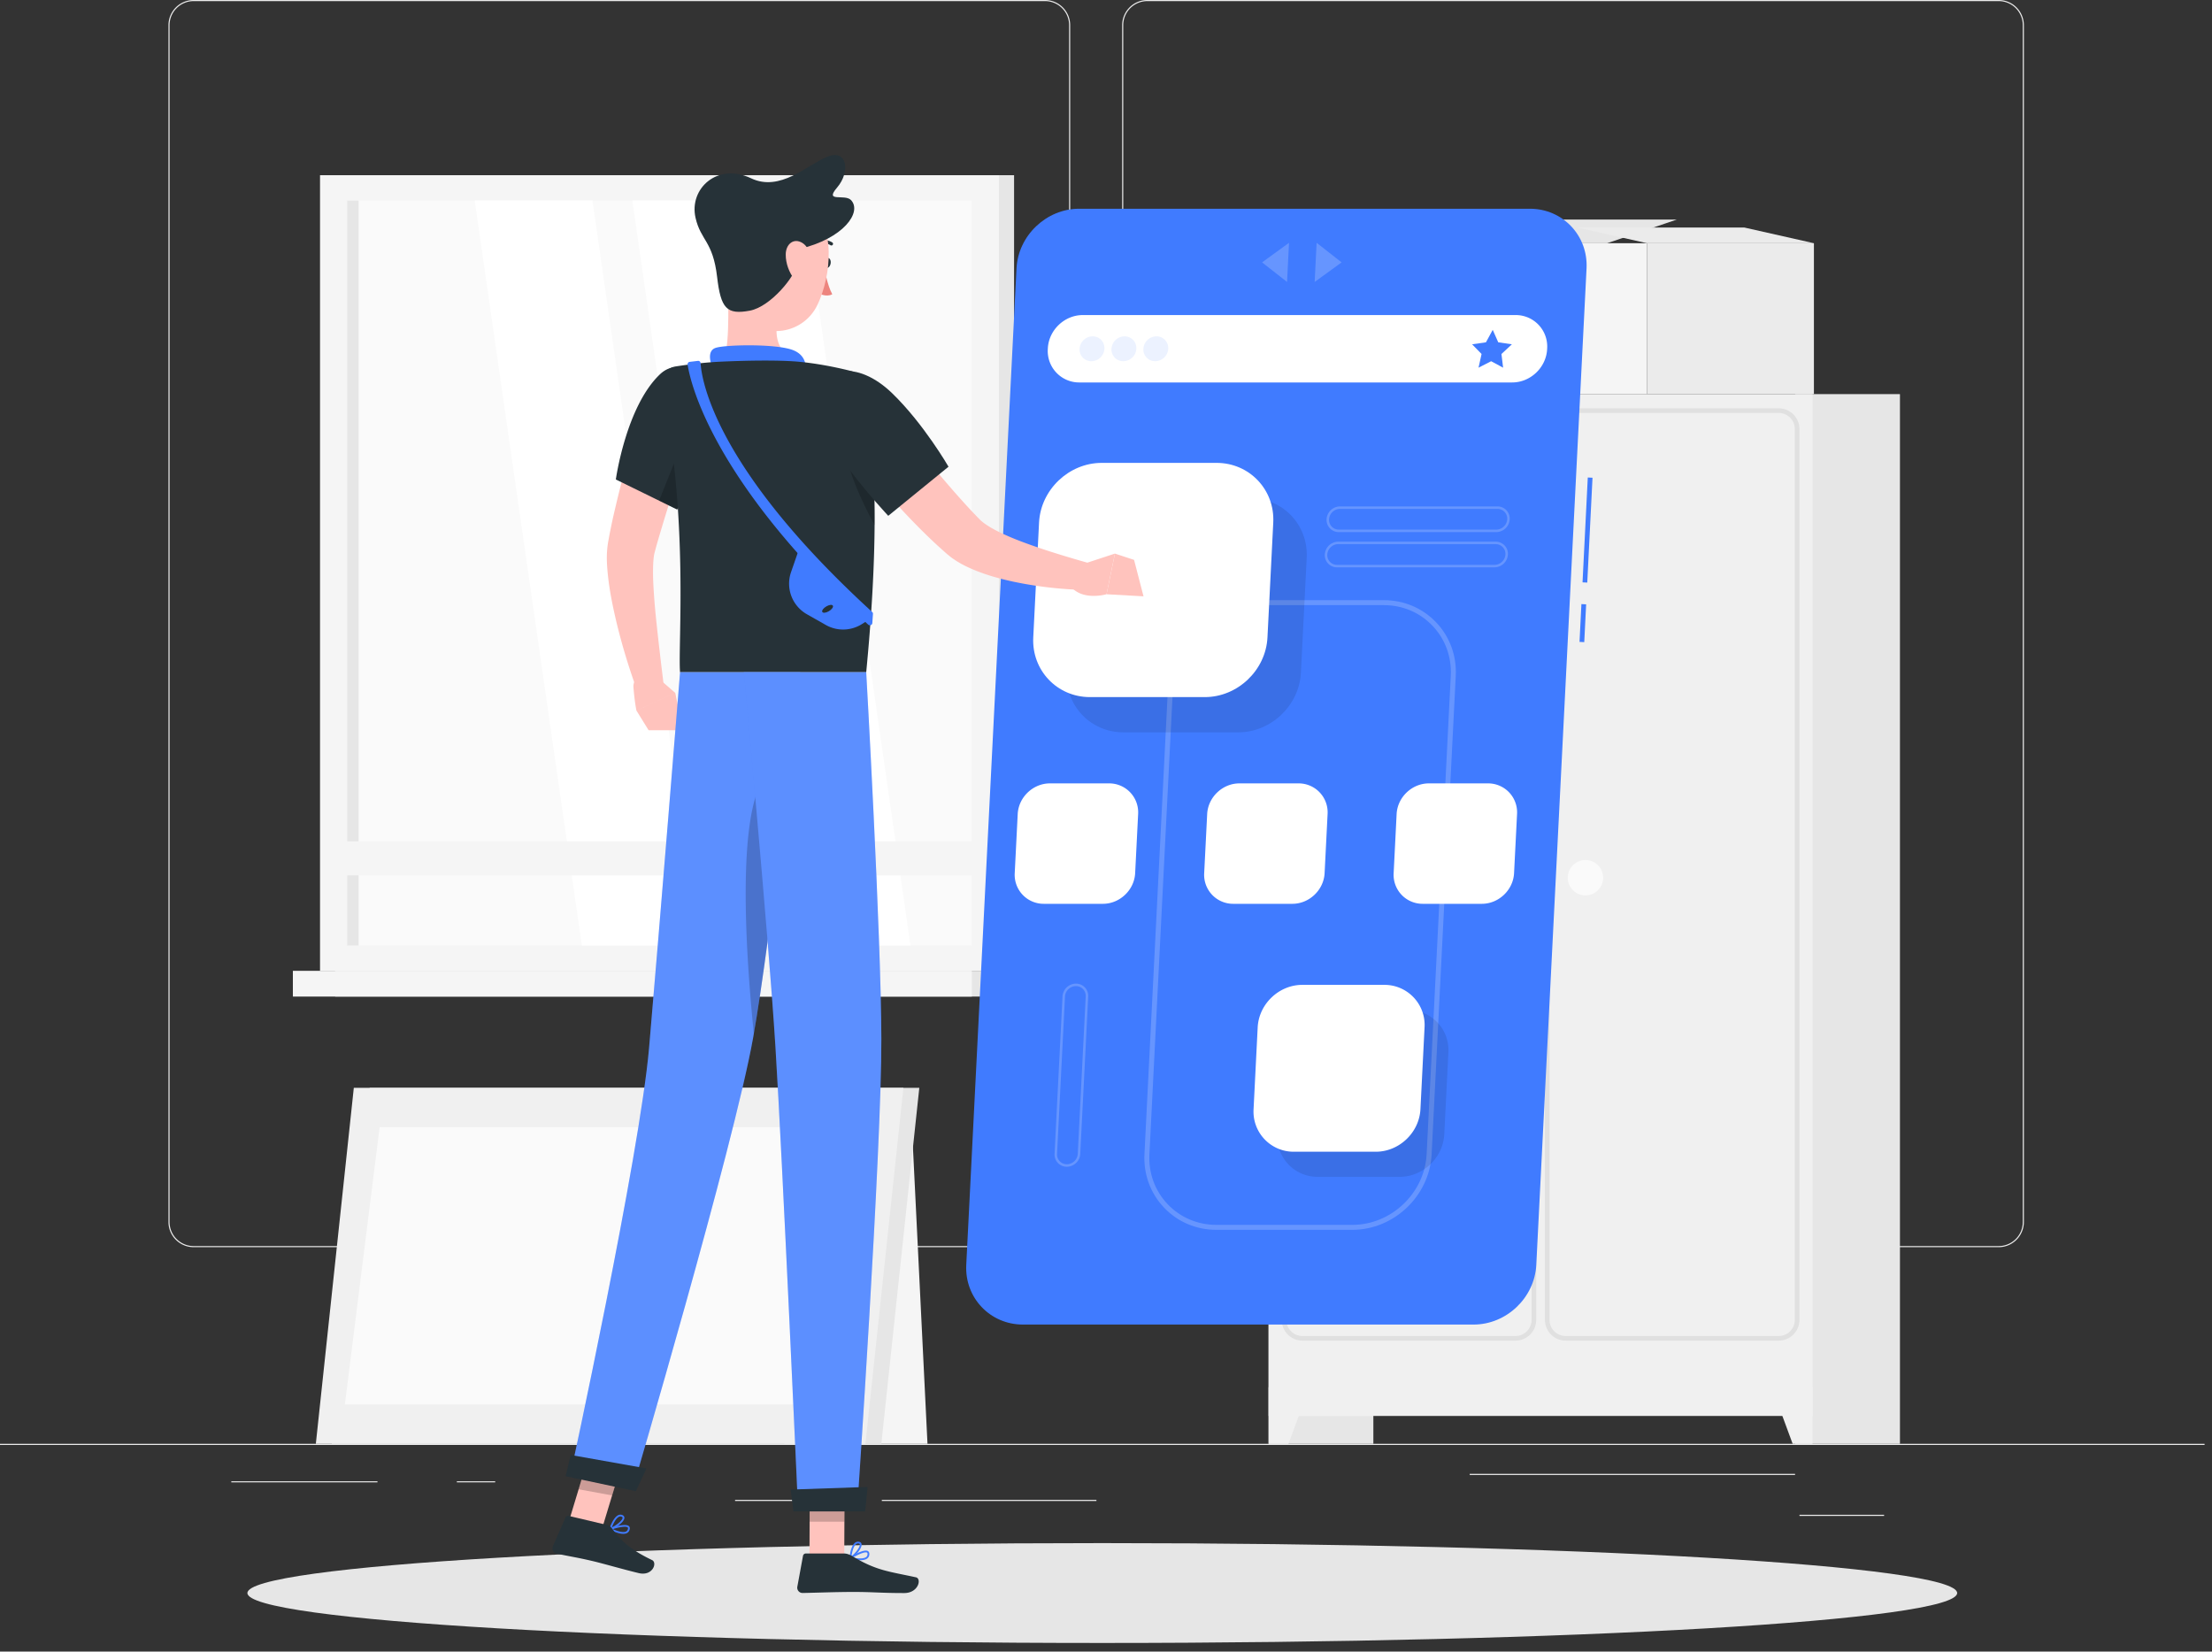 <svg xmlns="http://www.w3.org/2000/svg" width="221" height="165" fill="none">
    <rect width="100%" height="100%" fill="#333333" stroke="none"/>
    <path
        d="M220.258 144.246H0v.11h220.258v-.11zM179.343 147.245h-32.505v.11h32.505v-.11zM49.474 147.985h-3.83v.11h3.83v-.11zM188.239 151.335h-8.455v.111h8.455v-.111zM109.542 149.845H88.103v.11h21.439v-.11zM84.181 149.845h-10.74v.11h10.74v-.11zM37.712 147.985H23.11v.11h14.602v-.11zM104.409 124.599H19.345a2.517 2.517 0 01-2.514-2.515V2.514A2.517 2.517 0 0119.346 0h85.063a2.518 2.518 0 012.514 2.514v119.57a2.518 2.518 0 01-2.514 2.515zM19.345.111a2.407 2.407 0 00-2.404 2.404v119.57a2.406 2.406 0 002.405 2.404h85.063a2.407 2.407 0 002.404-2.404V2.515A2.407 2.407 0 00104.409.11H19.345zM199.69 124.599h-85.062a2.517 2.517 0 01-2.514-2.515V2.514A2.517 2.517 0 01114.628 0h85.062a2.518 2.518 0 012.515 2.514v119.57a2.518 2.518 0 01-2.515 2.515zM114.628.111a2.406 2.406 0 00-2.404 2.404v119.57a2.406 2.406 0 002.404 2.404h85.062a2.407 2.407 0 002.405-2.404V2.515A2.408 2.408 0 00199.69.11h-85.062z"
        fill="#EBEBEB" />
    <path d="M33.483 96.99h67.833V17.503H33.483v79.485z" fill="#E6E6E6" />
    <path d="M31.973 96.99h67.832V17.503H31.974v79.485z" fill="#F5F5F5" />
    <path d="M33.483 99.563h67.833V96.99H33.483v2.573z" fill="#E6E6E6" />
    <path d="M29.261 99.563h67.833V96.99H29.261v2.573z" fill="#F5F5F5" />
    <path d="M97.094 94.458V20.035h-62.41v74.423h62.41z" fill="#FAFAFA" />
    <path
        d="M90.964 94.458L80.261 20.036H63.178L73.88 94.458h17.083zM69.895 94.458L59.192 20.036H47.429l10.703 74.422h11.763z"
        fill="#fff" />
    <path d="M35.826 94.458V20.035h-1.142v74.423h1.142z" fill="#E6E6E6" />
    <path d="M33.093 87.452h65.59v-3.398h-65.59v3.398z" fill="#F5F5F5" />
    <path d="M126.745 144.245h10.467V39.374h-10.467v104.871z" fill="#E6E6E6" />
    <path d="M128.733 144.244h-1.988v-5.654h4.072l-2.084 5.654z" fill="#F0F0F0" />
    <path d="M179.356 144.245h10.467V39.374h-10.467v104.871z" fill="#E6E6E6" />
    <path d="M126.745 141.46h54.346V39.373h-54.346V141.46z" fill="#F0F0F0" />
    <path
        d="M151.411 133.935h-21.283a2.072 2.072 0 01-2.071-2.07V42.863c0-1.142.929-2.072 2.071-2.072h21.283c1.142 0 2.071.93 2.071 2.072v89.002c0 1.142-.929 2.07-2.071 2.07zm-21.283-92.682c-.888 0-1.61.722-1.61 1.61v89.001c0 .888.722 1.61 1.61 1.61h21.283c.887 0 1.609-.723 1.609-1.61V42.862c0-.887-.722-1.61-1.609-1.61h-21.283zM177.709 133.935h-21.283a2.072 2.072 0 01-2.07-2.07V42.862c0-1.141.928-2.07 2.07-2.07h21.283c1.142 0 2.071.929 2.071 2.07v89.003c0 1.142-.929 2.07-2.071 2.07zm-21.283-92.682c-.888 0-1.61.722-1.61 1.61v89.002c0 .887.722 1.609 1.61 1.609h21.283c.887 0 1.609-.722 1.609-1.609V42.862c0-.887-.722-1.61-1.609-1.61h-21.283z"
        fill="#E0E0E0" />
    <path
        d="M160.169 87.687a1.767 1.767 0 11-3.534 0 1.767 1.767 0 013.534 0zM151.202 87.687a1.767 1.767 0 11-3.534 0 1.767 1.767 0 013.534 0z"
        fill="#FAFAFA" />
    <path d="M179.103 144.244h1.988v-5.654h-4.073l2.085 5.654z" fill="#F0F0F0" />
    <path d="M160.573 24.298h-16.674l6.95-2.361h16.674l-6.95 2.361z" fill="#E6E6E6" />
    <path d="M164.554 39.373h16.674V24.299h-16.674v15.076zM141.098 39.373h4.456v-7.247h-4.456v7.248z" fill="#EBEBEB" />
    <path d="M141.098 32.127h-5.52v7.248h5.52v-7.248z" fill="#F5F5F5" />
    <path d="M164.554 24.299h16.674l-6.95-1.567h-16.674l6.95 1.567z" fill="#EBEBEB" />
    <path d="M164.554 24.298h-20.655v15.076h20.655V24.298zM78.365 144.244h14.3l-1.689-34.408H78.365v34.408z"
        fill="#F5F5F5" />
    <path d="M33.144 144.243h54.91l3.794-35.563H36.94l-3.795 35.563z" fill="#E6E6E6" />
    <path d="M31.555 144.243h54.909l3.795-35.563h-54.91l-3.794 35.563z" fill="#F0F0F0" />
    <path d="M83.885 140.307l3.472-27.69H37.928l-3.471 27.69h49.428z" fill="#FAFAFA" />
    <path
        d="M110.129 164.14c47.171 0 85.411-2.233 85.411-4.988 0-2.755-38.24-4.988-85.411-4.988s-85.411 2.233-85.411 4.988c0 2.755 38.24 4.988 85.411 4.988z"
        fill="#E6E6E6" />
    <path
        d="M158.635 47.704l-.525 10.476.473.023.524-10.475-.472-.024zM157.998 60.352l-.189 3.776.473.024.189-3.776-.473-.024zM147.23 132.33h-45.032c-3.278 0-5.825-2.682-5.66-5.96l5.021-99.556c.166-3.278 2.983-5.96 6.261-5.96h45.032c3.278 0 5.825 2.682 5.66 5.96l-5.022 99.556c-.165 3.278-2.982 5.96-6.26 5.96z"
        fill="#407BFF" />
    <path opacity=".2"
        d="M135.109 122.866h-13.582c-2.01 0-3.867-.788-5.228-2.22-1.364-1.434-2.059-3.333-1.957-5.347l2.411-47.798c.209-4.158 3.764-7.542 7.922-7.542h13.582c2.01 0 3.868.789 5.229 2.22 1.364 1.435 2.059 3.334 1.957 5.348l-2.411 47.797c-.21 4.159-3.764 7.542-7.923 7.542zm-10.434-62.41c-3.898 0-7.23 3.172-7.426 7.07l-2.411 47.798c-.095 1.877.552 3.645 1.821 4.98 1.267 1.332 2.996 2.066 4.869 2.066h13.582c3.898 0 7.23-3.172 7.426-7.071l2.411-47.798c.095-1.876-.552-3.645-1.821-4.979-1.267-1.332-2.996-2.066-4.869-2.066h-13.582z"
        fill="#fff" />
    <path opacity=".1"
        d="M123.713 73.164h-11.479c-3.278 0-5.825-2.682-5.66-5.96l.579-11.48c.165-3.277 2.983-5.96 6.261-5.96h11.479c3.278 0 5.825 2.682 5.659 5.96l-.578 11.48c-.166 3.278-2.983 5.96-6.261 5.96z"
        fill="#000" />
    <path
        d="M120.371 69.644h-11.479c-3.278 0-5.825-2.683-5.66-5.96l.579-11.48c.165-3.278 2.983-5.96 6.261-5.96h11.479c3.278 0 5.825 2.682 5.66 5.96l-.579 11.48c-.165 3.278-2.983 5.96-6.261 5.96z"
        fill="#fff" />
    <path opacity=".1"
        d="M139.835 117.572h-8.179a4.01 4.01 0 01-4.032-4.247l.412-8.179c.118-2.335 2.125-4.246 4.461-4.246h8.179a4.01 4.01 0 014.032 4.246l-.412 8.179c-.118 2.336-2.125 4.247-4.461 4.247z"
        fill="#000" />
    <path
        d="M137.454 115.064h-8.179a4.01 4.01 0 01-4.032-4.247l.412-8.178c.118-2.336 2.125-4.247 4.461-4.247h8.178a4.01 4.01 0 014.033 4.247l-.412 8.178c-.118 2.336-2.126 4.247-4.461 4.247zM110.193 90.295h-5.902a2.894 2.894 0 01-2.91-3.065l.298-5.902c.085-1.685 1.533-3.064 3.219-3.064h5.902a2.893 2.893 0 012.91 3.064l-.297 5.902c-.085 1.686-1.534 3.065-3.22 3.065zM148.051 90.295h-5.902a2.893 2.893 0 01-2.91-3.065l.297-5.902c.085-1.685 1.534-3.064 3.22-3.064h5.902a2.894 2.894 0 012.91 3.064l-.298 5.902c-.085 1.686-1.534 3.065-3.219 3.065zM129.122 90.295h-5.902a2.894 2.894 0 01-2.91-3.065l.298-5.902c.085-1.685 1.534-3.064 3.219-3.064h5.902a2.894 2.894 0 012.91 3.064l-.298 5.902c-.085 1.686-1.534 3.065-3.219 3.065zM151.079 38.21h-43.235a3.141 3.141 0 01-3.159-3.327l.004-.08c.092-1.83 1.664-3.327 3.494-3.327h43.236a3.14 3.14 0 013.158 3.327l-.004.08c-.092 1.83-1.664 3.326-3.494 3.326z"
        fill="#fff" />
    <path
        d="M149.138 32.954l.551 1.244 1.363.2-1.043.968.166 1.367-1.196-.645-1.26.645.304-1.367-.945-.968 1.383-.2.677-1.244z"
        fill="#407BFF" />
    <path opacity=".1"
        d="M110.343 34.844a1.32 1.32 0 01-1.304 1.242 1.169 1.169 0 01-1.179-1.242 1.321 1.321 0 011.305-1.242c.685 0 1.213.556 1.178 1.242zM113.53 34.844a1.32 1.32 0 01-1.304 1.242 1.169 1.169 0 01-1.179-1.242 1.32 1.32 0 011.304-1.242c.686 0 1.214.556 1.179 1.242zM116.718 34.844a1.32 1.32 0 01-1.304 1.242 1.169 1.169 0 01-1.179-1.242 1.32 1.32 0 011.304-1.242 1.17 1.17 0 011.179 1.242z"
        fill="#407BFF" />
    <path opacity=".2"
        d="M126.093 26.213l2.496 1.956.197-3.911-2.693 1.955zM134.04 26.213l-2.693 1.956.197-3.911 2.496 1.955zM149.491 53.159h-15.728a1.215 1.215 0 01-1.225-1.29 1.359 1.359 0 011.341-1.276h15.729a1.215 1.215 0 011.224 1.29 1.359 1.359 0 01-1.341 1.276zm-15.612-2.318c-.574 0-1.064.467-1.093 1.04a.972.972 0 00.977 1.029h15.728c.574 0 1.065-.467 1.094-1.04a.97.97 0 00-.977-1.029h-15.729zM149.313 56.68h-15.728a1.215 1.215 0 01-1.224-1.29 1.359 1.359 0 011.341-1.276h15.728a1.217 1.217 0 011.224 1.29 1.359 1.359 0 01-1.341 1.276zm-15.612-2.318c-.574 0-1.064.467-1.093 1.04a.972.972 0 00.976 1.03h15.728c.574 0 1.065-.468 1.094-1.042a.972.972 0 00-.976-1.028h-15.729zM106.586 116.563a1.218 1.218 0 01-1.224-1.29l.793-15.728a1.36 1.36 0 011.342-1.276 1.22 1.22 0 011.224 1.289l-.793 15.728a1.36 1.36 0 01-1.342 1.277zm.911-18.046c-.574 0-1.065.467-1.094 1.04l-.793 15.729a.973.973 0 00.977 1.028c.574 0 1.064-.467 1.093-1.041l.793-15.728a.972.972 0 00-.976-1.028z"
        fill="#fff" />
    <path
        d="M65.362 67.394l2.103 1.832-3.882 1.755s-.189-.912-.295-2.333a1.082 1.082 0 01.985-1.163l1.09-.091zM68.243 72.955h-3.44l-1.22-1.972 3.882-1.755.778 3.727zM87.906 40.064c1.47 1.859 2.991 3.767 4.512 5.615 1.521 1.859 3.075 3.681 4.67 5.391l.603.628.229.233c.047.058.133.12.202.182.31.251.726.524 1.182.77.921.493 1.979.94 3.067 1.34 2.178.803 4.514 1.5 6.808 2.144l-.339 2.589c-2.558-.051-5.044-.308-7.584-.842-1.268-.276-2.542-.61-3.85-1.143-.654-.27-1.324-.576-2.014-1.037-.175-.123-.344-.23-.524-.381l-.264-.215-.189-.168-.722-.647c-1.889-1.741-3.614-3.571-5.268-5.45a92.127 92.127 0 01-4.723-5.833l4.204-3.176zM113.304 55.934l.945 3.642-3.695-.208.838-4.061 1.912.627z"
        fill="#FFC3BD" />
    <path
        d="M108.166 56.367l3.225-1.06-.838 4.061s-2.85.834-3.872-1.25l1.485-1.75zM69.49 41.618a362.092 362.092 0 01-2.084 6.893l-1.058 3.423-.508 1.697-.242.836-.204.761c-.08.298-.123.813-.142 1.328a21.75 21.75 0 00.016 1.643c.054 1.133.144 2.301.265 3.474.24 2.345.53 4.741.82 7.11l-2.531.641a62.562 62.562 0 01-2.187-7.078c-.288-1.21-.557-2.434-.749-3.707a26.371 26.371 0 01-.222-1.974c-.046-.693-.068-1.394.059-2.288.036-.253.062-.362.092-.534l.088-.476.186-.926c.126-.61.267-1.214.409-1.812.28-1.198.578-2.384.894-3.562.625-2.36 1.309-4.685 2.063-7.008l5.035 1.56z"
        fill="#FFC3BD" />
    <path
        d="M82.337 26.193c-.058.274.039.533.216.578.178.045.37-.142.428-.416.058-.274-.039-.533-.217-.578-.177-.045-.369.141-.427.416z"
        fill="#263238" />
    <path d="M82.35 26.72s.283 1.74.802 2.675c-.577.332-1.351-.082-1.351-.082l.55-2.594z" fill="#ED847E" />
    <path
        d="M83.064 24.525a.165.165 0 00.094-.3 1.618 1.618 0 00-1.491-.113.165.165 0 00.125.305 1.29 1.29 0 011.177.078c.03.02.062.03.095.03z"
        fill="#263238" />
    <path
        d="M72.894 27.065c-.307 3.198.146 6.294-.57 9.075 0 0 .796 2.58 5.522 2.58 5.197 0 2.384-2.58 2.384-2.58-2.862-.678-2.87-2.782-2.453-4.759l-4.883-4.316z"
        fill="#FFC3BD" />
    <path
        d="M71.318 37.025c-.404-.817-.673-1.973.165-2.266.921-.322 5.84-.43 7.624.175 1.785.605 1.35 2.261 1.35 2.261l-9.14-.17zM61.872 153.186a4.528 4.528 0 01-.936-.362.09.09 0 01.012-.166c.155-.052 1.52-.503 1.88-.196.055.048.116.135.091.283-.033.199-.131.341-.29.42-.201.101-.476.087-.757.021zm-.653-.425c.598.274 1.086.366 1.329.244.106-.054.17-.149.194-.29.011-.069-.01-.098-.031-.116-.187-.159-.94-.004-1.492.162z"
        fill="#407BFF" />
    <path
        d="M60.957 152.832a.09.09 0 01-.066-.115c.015-.045.355-1.09.868-1.34a.495.495 0 01.4-.024c.202.075.227.217.224.296-.02.431-.951 1.065-1.383 1.183a.107.107 0 01-.043 0zm1.1-1.322a.311.311 0 00-.219.029c-.328.16-.594.753-.71 1.055.448-.199 1.064-.699 1.075-.954.001-.023.004-.078-.107-.119a.561.561 0 00-.038-.011zM85.936 155.874c-.352 0-.73-.073-.995-.137a.089.089 0 01-.068-.073.092.092 0 01.041-.091c.139-.087 1.364-.839 1.784-.623.066.033.145.105.155.255a.54.54 0 01-.186.475c-.172.144-.442.194-.731.194zm-.734-.263c.645.129 1.141.105 1.35-.069.09-.077.13-.183.121-.326-.004-.071-.032-.094-.056-.106-.219-.112-.917.213-1.415.501z"
        fill="#407BFF" />
    <path
        d="M84.962 155.74a.087.087 0 01-.049-.015.09.09 0 01-.04-.082c.003-.047.094-1.143.535-1.504a.493.493 0 01.383-.116c.215.027.272.159.287.236.08.423-.68 1.256-1.073 1.469a.084.084 0 01-.043.012zm.767-1.54a.318.318 0 00-.207.079c-.283.231-.404.87-.448 1.19.39-.297.875-.926.827-1.176-.004-.023-.014-.076-.131-.091l-.041-.002z"
        fill="#407BFF" />
    <path
        d="M80.873 155.601h3.477l.035-8.052h-3.477l-.035 8.052zM56.646 152.623l3.347.614 2.402-7.924-3.348-.613-2.4 7.923z"
        fill="#FFC3BD" />
    <path
        d="M60.631 152.346l-3.802-.899a.289.289 0 00-.334.165l-1.263 2.877a.533.533 0 00.376.724c1.332.291 1.992.365 3.664.76 1.028.243 3.126.852 4.546 1.188 1.389.329 1.884-1.038 1.327-1.304-2.494-1.192-3.32-2.218-4.007-3.172a.868.868 0 00-.507-.339zM84.31 155.2h-3.796a.29.29 0 00-.287.238l-.567 3.09a.528.528 0 00.524.619c1.368-.024 3.345-.104 5.066-.104 2.013 0 2.73.11 5.091.11 1.427 0 1.768-1.443 1.165-1.574-2.743-.595-3.94-.659-6.347-2.108-.262-.158-.548-.271-.848-.271zM65.928 37.402c-3.392 3.237-4.4 10.5-4.4 10.5l6.13 3.005s1.864-3.75 3.028-7.82c1.22-4.267-2.306-8.025-4.758-5.685z"
        fill="#263238" />
    <path opacity=".2" d="M68.973 42.202l-3.12 7.811 1.801.894s1.007-2.03 2.009-4.724l-.69-3.98z" fill="#000" />
    <path
        d="M87.382 52.458c-.025 3.88-.26 8.708-.838 14.7h-18.6c-.228-2.731.912-15.608-1.855-28.5a1.707 1.707 0 011.406-2.048c1.185-.184 2.805-.395 4.39-.472 2.373-.113 5.81-.19 7.905 0 2.764.251 5.385.966 5.385.966s1.591 1.723 2.073 9.802c.095 1.595.147 3.431.134 5.552z"
        fill="#263238" />
    <path
        d="M69.725 36.054l-.814.096a.241.241 0 00-.212.276c.253 1.658 2.364 11.544 18.045 25.98.15.137.396.042.41-.161l.063-.914a.245.245 0 00-.08-.195C71.346 46.696 70.09 37.868 69.997 36.282a.241.241 0 00-.27-.228z"
        fill="#407BFF" />
    <path
        d="M79.79 54.971l7.14 6.864-.826.52a3.512 3.512 0 01-3.604.08l-1.884-1.07a3.512 3.512 0 01-1.584-4.204l.759-2.19z"
        fill="#407BFF" />
    <path
        d="M82.151 61.126c.06.138.348.114.642-.053.294-.167.484-.415.423-.553-.061-.138-.348-.114-.642.053-.294.167-.484.415-.423.553z"
        fill="#263238" />
    <path opacity=".2" d="M87.383 52.459c-1.126-2.055-3.168-6.177-2.88-8.524l2.746 2.972c.095 1.595.147 3.43.134 5.552z"
        fill="#000" />
    <path
        d="M81.527 40.25c-.294 3.297 7.218 11.282 7.218 11.282l6.021-4.905s-2.476-4.29-5.628-7.338c-3.519-3.403-7.28-2.754-7.61.96z"
        fill="#263238" />
    <g opacity=".2" fill="#000">
        <path
            d="M84.386 147.553l-.018 4.474H80.89l.018-4.474h3.478zM59.047 144.702l3.349.614-1.24 4.084-3.348-.614 1.239-4.084z" />
    </g>
    <path
        d="M73.39 23.32c-.509 3.424-.979 5.395.341 7.552 1.985 3.244 6.435 2.74 7.945-.424 1.359-2.848 1.963-7.969-1.021-10.137-2.94-2.135-6.755-.415-7.265 3.009z"
        fill="#FFC3BD" />
    <path
        d="M79.561 26.49c-.026.973-2.524 4.154-4.654 4.548-2.303.427-2.894-.223-3.26-3.365-.421-3.612-1.63-3.612-2.157-5.916-.662-2.904 2.183-5.549 5.549-3.945 2.914 1.39 5.612-1.342 7.62-2.156 2.008-.813 2.319 1.512.978 3.077-1.326 1.546.778.602 1.394 1.262 1.104 1.183-.704 3.837-5.211 4.89.774.834-.259 1.605-.259 1.605z"
        fill="#263238" />
    <path
        d="M78.502 25.433c-.003.912.359 1.805.823 2.412.698.913 1.513.468 1.709-.54.177-.909.026-2.478-.862-3.031-.875-.545-1.667.117-1.67 1.159z"
        fill="#FFC3BD" />
    <path
        d="M79.945 67.158s-2.92 26.572-4.702 36.527c-1.951 10.901-12.056 45.12-12.056 45.12l-6.23-1.327s6.956-32.012 7.893-42.805c1.017-11.714 3.095-37.515 3.095-37.515h12z"
        fill="#407BFF" />
    <path opacity=".15"
        d="M79.945 67.158s-2.92 26.572-4.702 36.527c-1.951 10.901-12.056 45.12-12.056 45.12l-6.23-1.327s6.956-32.012 7.893-42.805c1.017-11.714 3.095-37.515 3.095-37.515h12z"
        fill="#fff" />
    <path d="M64.582 146.702c.026.006-1.06 2.274-1.06 2.274l-7.008-1.492.5-2.125 7.568 1.343z" fill="#263238" />
    <path opacity=".2"
        d="M77.817 76.625c-4.528.895-3.388 17.91-2.501 26.661 1.077-6.186 2.544-18.09 3.533-26.538a1.583 1.583 0 00-1.032-.123z"
        fill="#000" />
    <path
        d="M86.543 67.158s1.483 25.997 1.514 36.6c.032 11.029-2.426 47.141-2.426 47.141h-5.89s-1.585-35.468-2.266-46.299c-.741-11.809-3.157-37.442-3.157-37.442h12.225z"
        fill="#407BFF" />
    <path opacity=".15"
        d="M86.543 67.158s1.483 25.997 1.514 36.6c.032 11.029-2.426 47.141-2.426 47.141h-5.89s-1.585-35.468-2.266-46.299c-.741-11.809-3.157-37.442-3.157-37.442h12.225z"
        fill="#fff" />
    <path d="M86.674 148.553c.027 0-.238 2.446-.238 2.446h-7.165l-.278-2.183 7.681-.263z" fill="#263238" />
</svg>